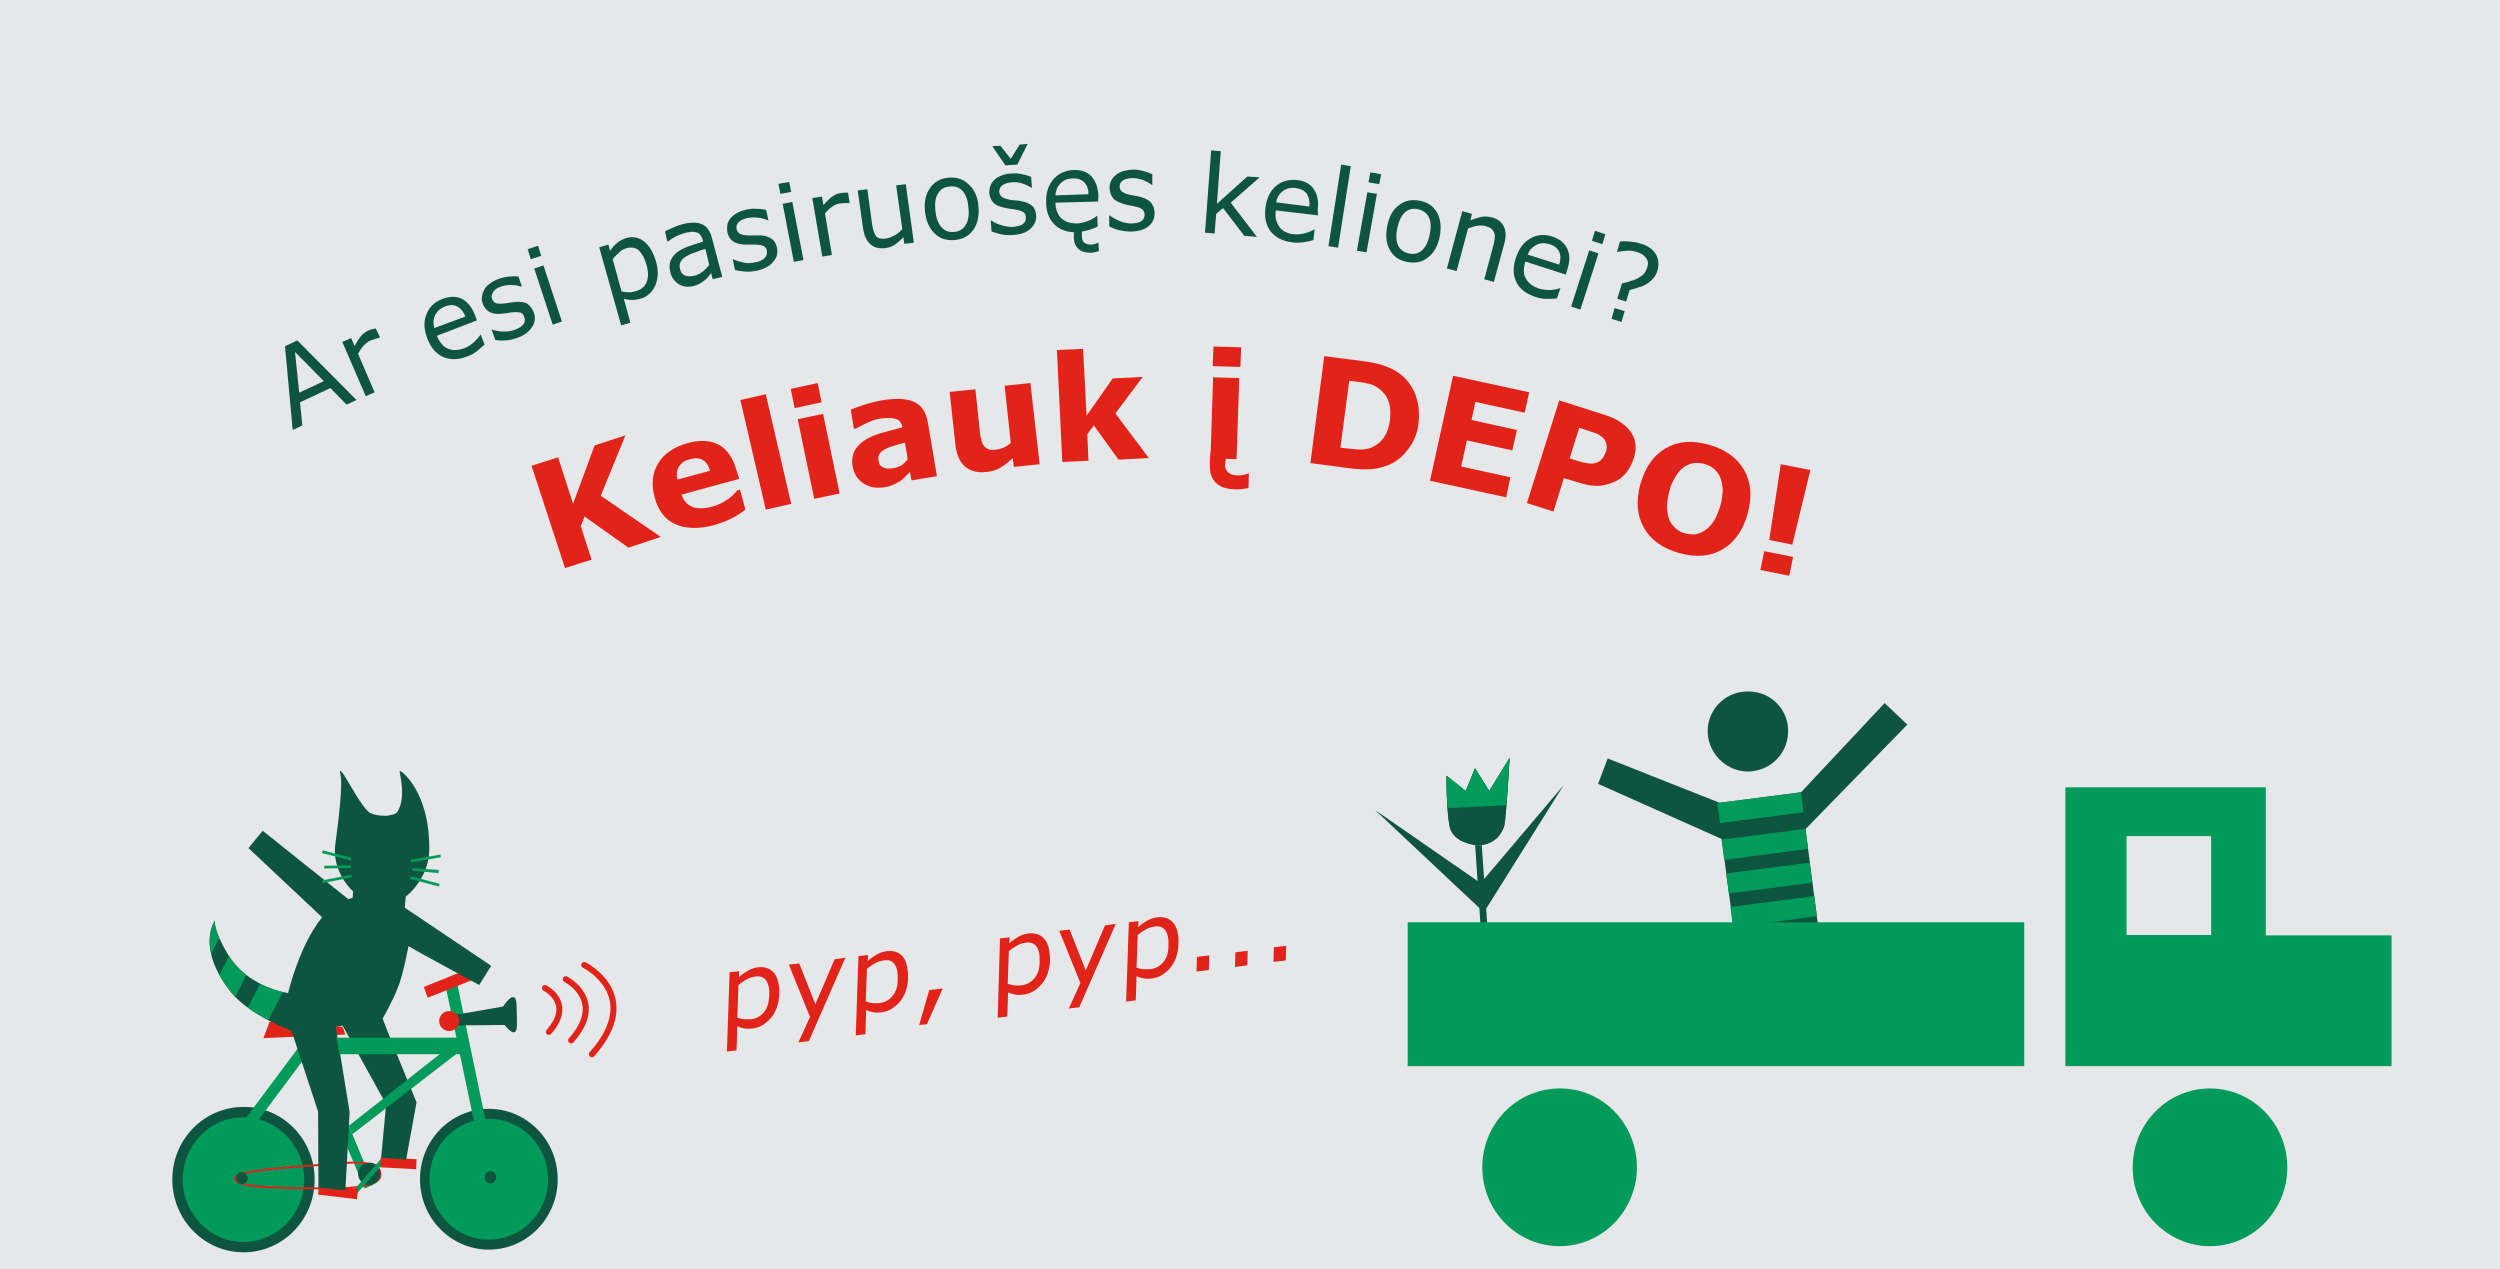 <?xml version="1.0" encoding="utf-8"?>
<!-- Generator: Adobe Illustrator 21.1.0, SVG Export Plug-In . SVG Version: 6.00 Build 0)  -->
<svg version="1.1" id="Layer_1" xmlns="http://www.w3.org/2000/svg" xmlns:xlink="http://www.w3.org/1999/xlink" x="0px" y="0px"
	 width="650px" height="330px" viewBox="0 0 650 330" style="enable-background:new 0 0 650 330;" xml:space="preserve">
<style type="text/css">
	.st0{fill:#E6E7E8;}
	.st1{clip-path:url(#SVGID_2_);}
	.st2{fill:#E2231A;}
	.st3{clip-path:url(#SVGID_4_);fill:#009A5B;}
	.st4{clip-path:url(#SVGID_4_);fill:#0E553F;}
	.st5{clip-path:url(#SVGID_4_);fill:#FFFFFF;}
	.st6{clip-path:url(#SVGID_6_);fill:#0E553F;}
	.st7{clip-path:url(#SVGID_6_);fill:#009A5B;}
	.st8{fill:#009A5B;}
	.st9{clip-path:url(#SVGID_8_);fill:#0E553F;}
	.st10{clip-path:url(#SVGID_8_);fill:#009A5B;}
	.st11{clip-path:url(#SVGID_8_);fill:#E2231A;}
	.st12{clip-path:url(#SVGID_8_);fill:none;stroke:#E2231A;stroke-width:0.504;stroke-miterlimit:10;}
	.st13{clip-path:url(#SVGID_10_);fill:#009A5B;}
	.st14{fill:#0E553F;}
	.st15{clip-path:url(#SVGID_12_);fill:#0E553F;}
	.st16{clip-path:url(#SVGID_12_);fill:#009A5B;}
	.st17{fill:none;stroke:#E2231A;stroke-width:1.566;stroke-linecap:round;stroke-miterlimit:10;}
</style>
<rect class="st0" width="650" height="330"/>
<g>
	<g>
		<defs>
			<rect id="SVGID_1_" x="-10.5" y="0.4" width="661.6" height="330.8"/>
		</defs>
		<clipPath id="SVGID_2_">
			<use xlink:href="#SVGID_1_"  style="overflow:visible;"/>
		</clipPath>
		<g class="st1">
			<path class="st2" d="M202.6,258.5c0,1.2-0.3,2.4-0.6,3.4c-0.4,1.1-0.9,2-1.6,2.8c-0.6,0.7-1.3,1.3-2.1,1.8
				c-0.8,0.5-1.7,0.8-2.6,0.9c-0.8,0.1-1.5,0.1-2.1,0c-0.6-0.1-1.3-0.3-1.9-0.6l-0.2,6.3l-2.5,0.3l0.7-20.6l2.5-0.3l-0.1,1.6
				c0.7-0.7,1.5-1.2,2.3-1.7c0.9-0.5,1.8-0.8,2.7-0.9c1.8-0.2,3.2,0.3,4.2,1.5C202.2,254.2,202.7,256,202.6,258.5z M200,258.9
				c0.1-1.8-0.2-3.1-0.8-4c-0.6-0.8-1.5-1.2-2.8-1c-0.7,0.1-1.5,0.3-2.2,0.7c-0.7,0.4-1.5,0.9-2.2,1.5l-0.3,8.5
				c0.7,0.2,1.3,0.4,1.8,0.4s1.1,0,1.8,0c1.4-0.2,2.5-0.8,3.3-1.8C199.5,262.2,199.9,260.7,200,258.9z"/>
			<path class="st2" d="M219.8,249l-9.5,21.7l-2.7,0.3l3-6.6l-5.5-13.6l2.7-0.3l4.2,10.6l5-11.7L219.8,249z"/>
			<path class="st2" d="M236.1,254.3c0,1.2-0.3,2.4-0.6,3.4c-0.4,1.1-0.9,2-1.6,2.8c-0.6,0.7-1.3,1.3-2.1,1.8
				c-0.8,0.5-1.7,0.8-2.6,0.9c-0.8,0.1-1.5,0.1-2.1,0c-0.6-0.1-1.3-0.3-1.9-0.6l-0.2,6.3l-2.5,0.3l0.7-20.6l2.5-0.3l-0.1,1.6
				c0.7-0.7,1.5-1.2,2.3-1.7c0.9-0.5,1.8-0.8,2.7-0.9c1.8-0.2,3.2,0.3,4.2,1.5C235.7,250,236.1,251.9,236.1,254.3z M233.4,254.7
				c0.1-1.8-0.2-3.1-0.8-4s-1.5-1.2-2.8-1c-0.7,0.1-1.5,0.3-2.2,0.7c-0.7,0.4-1.5,0.9-2.2,1.5l-0.3,8.5c0.7,0.2,1.3,0.4,1.8,0.4
				c0.5,0.1,1.1,0,1.8,0c1.4-0.2,2.5-0.8,3.3-1.8C232.9,258,233.4,256.6,233.4,254.7z"/>
			<path class="st2" d="M245.1,257l-4.1,9.3l-2,0.2l2.6-9.1L245.1,257z"/>
			<path class="st2" d="M273,249.7c0,1.2-0.3,2.4-0.6,3.4c-0.4,1.1-0.9,2-1.6,2.8c-0.6,0.7-1.3,1.3-2.1,1.8
				c-0.8,0.5-1.7,0.8-2.6,0.9c-0.8,0.1-1.5,0.1-2.1,0c-0.6-0.1-1.3-0.3-1.9-0.6l-0.2,6.3l-2.5,0.3L260,244l2.5-0.3l-0.1,1.6
				c0.7-0.7,1.5-1.2,2.3-1.7c0.9-0.5,1.8-0.8,2.7-0.9c1.8-0.2,3.2,0.3,4.2,1.5C272.6,245.4,273,247.3,273,249.7z M270.3,250.1
				c0.1-1.8-0.2-3.1-0.8-4c-0.6-0.8-1.5-1.2-2.8-1c-0.7,0.1-1.5,0.3-2.2,0.7c-0.7,0.4-1.5,0.9-2.2,1.5l-0.3,8.5
				c0.7,0.2,1.3,0.4,1.8,0.4c0.5,0.1,1.1,0,1.8,0c1.4-0.2,2.5-0.8,3.3-1.8C269.8,253.4,270.3,252,270.3,250.1z"/>
			<path class="st2" d="M290.1,240.2l-9.5,21.7l-2.7,0.3l3-6.6l-5.5-13.6l2.7-0.3l4.2,10.6l5-11.7L290.1,240.2z"/>
			<path class="st2" d="M306.4,245.5c0,1.2-0.3,2.4-0.6,3.4c-0.4,1.1-0.9,2-1.6,2.8c-0.6,0.7-1.3,1.3-2.1,1.8
				c-0.8,0.5-1.7,0.8-2.6,0.9c-0.8,0.1-1.5,0.1-2.1,0c-0.6-0.1-1.3-0.3-1.9-0.6l-0.2,6.3l-2.5,0.3l0.7-20.6l2.5-0.3l-0.1,1.6
				c0.7-0.7,1.5-1.2,2.3-1.7c0.9-0.5,1.8-0.8,2.7-0.9c1.8-0.2,3.2,0.3,4.2,1.5C306.1,241.2,306.5,243.1,306.4,245.5z M303.8,245.9
				c0.1-1.8-0.2-3.1-0.8-4c-0.6-0.8-1.5-1.2-2.8-1c-0.7,0.1-1.5,0.3-2.2,0.7c-0.7,0.4-1.5,0.9-2.2,1.5l-0.3,8.5
				c0.7,0.2,1.3,0.4,1.8,0.4s1.1,0,1.8,0c1.4-0.2,2.5-0.8,3.3-1.8C303.3,249.2,303.8,247.8,303.8,245.9z"/>
			<path class="st2" d="M314.3,252.2l-3.2,0.4l0.1-3.8l3.2-0.4L314.3,252.2z"/>
			<path class="st2" d="M324.3,251l-3.2,0.4l0.1-3.8l3.2-0.4L324.3,251z"/>
			<path class="st2" d="M334.3,249.7l-3.2,0.4l0.1-3.8l3.2-0.4L334.3,249.7z"/>
		</g>
	</g>
	<g>
		<defs>
			<rect id="SVGID_3_" x="-10.5" y="0.4" width="661.6" height="330.8"/>
		</defs>
		<clipPath id="SVGID_4_">
			<use xlink:href="#SVGID_3_"  style="overflow:visible;"/>
		</clipPath>
		<path class="st3" d="M425.6,303.5c0,11.3-9,20.5-20.1,20.5c-11.1,0-20.1-9.2-20.1-20.5c0-11.3,9-20.5,20.1-20.5
			C416.6,282.9,425.6,292.1,425.6,303.5"/>
		<path class="st3" d="M594.7,303.5c0,11.3-9,20.5-20.1,20.5c-11.1,0-20.1-9.2-20.1-20.5c0-11.3,9-20.5,20.1-20.5
			C585.7,283,594.7,292.2,594.7,303.5"/>
		<path class="st3" d="M537,277.2l84.8,0l0-34l-32.7,0l0-38.5l-52.1,0L537,277.2z M552.9,217.4l22,0l0,25.7h-22V217.4z"/>
		<path class="st4" d="M454.1,200.6c5.8,0.1,10.6-4.3,10.8-10.1c0.3-5.8-4.3-10.6-10-10.7c-5.8-0.3-10.7,4.2-10.9,9.9
			C443.8,195.4,448.3,200.3,454.1,200.6"/>
		<polygon class="st4" points="453.6,211.3 418,197.2 415.5,203.8 448,218.3 		"/>
		<polygon class="st4" points="466.1,208.3 490,182.8 495.9,188.4 465.8,219.3 		"/>
		<polygon class="st4" points="475.4,261.6 452.7,256.1 446.4,208.8 468.2,206 		"/>
		<polygon class="st3" points="468.9,211.2 447.2,214 446.5,208.8 468.3,206 		"/>
		<polygon class="st3" points="470.1,220.7 448.3,223.6 447.6,218.3 469.4,215.5 		"/>
		<polygon class="st3" points="471.2,229.5 449.5,232.3 448.8,227.1 470.5,224.3 		"/>
		<polygon class="st3" points="472.4,238.2 450.6,241.1 449.9,235.8 471.7,233 		"/>
		<polygon class="st3" points="473.5,247 451.8,249.8 451.1,244.6 472.8,241.8 		"/>
		<polygon class="st4" points="376.8,256.1 395.5,254.1 396.9,244.9 374.5,246.9 		"/>
		<polygon class="st4" points="387.6,253.5 385.8,253.6 383.5,219.1 385.2,218.9 		"/>
		<path class="st5" d="M384.4,219.8c0,0-6.5-0.3-7.5-4.9c-0.9-4.6-0.8-13.2-0.8-13.2l5,4l2.4-5.9l3.7,5.9l5.3-8.6
			c0,0-0.9,15.9-1.4,17.7C390.4,216.7,388.9,219.5,384.4,219.8"/>
		<path class="st4" d="M384.4,219.8c0,0-6.5-0.3-7.5-4.9c-0.9-4.6-0.8-13.2-0.8-13.2l5,4l2.4-5.9l3.7,5.9l5.3-8.6
			c0,0-0.9,15.9-1.4,17.7C390.4,216.7,388.9,219.5,384.4,219.8"/>
		<polygon class="st4" points="385.4,236.8 385.1,229.7 357.5,210.6 		"/>
		<polygon class="st4" points="385.5,237.7 384.9,229.7 406.5,204.2 		"/>
	</g>
	<g>
		<defs>
			<path id="SVGID_5_" d="M387.2,205.6l-3.7-5.9l-2.4,5.9l-5-3.9c0,0-0.1,8.6,0.8,13.2c0.9,4.6,7.5,4.9,7.5,4.9
				c4.5-0.2,6.1-3.1,6.7-5.1c0.5-1.8,1.4-17.7,1.4-17.7L387.2,205.6z"/>
		</defs>
		<clipPath id="SVGID_6_">
			<use xlink:href="#SVGID_5_"  style="overflow:visible;"/>
		</clipPath>
		<path class="st6" d="M384.4,219.8c0,0-6.5-0.3-7.5-4.9c-0.9-4.6-0.8-13.2-0.8-13.2l5,4l2.4-5.9l3.7,5.9l5.3-8.6
			c0,0-0.9,15.9-1.4,17.7C390.4,216.7,388.9,219.5,384.4,219.8"/>
		<polygon class="st7" points="367.6,210.5 399.7,209 399.1,195.6 367,197.1 		"/>
	</g>
	<rect x="366" y="239.8" class="st8" width="160.3" height="37.4"/>
	<g>
		<defs>
			<rect id="SVGID_7_" x="-10.5" y="0.4" width="661.6" height="330.8"/>
		</defs>
		<clipPath id="SVGID_8_">
			<use xlink:href="#SVGID_7_"  style="overflow:visible;"/>
		</clipPath>
		<path class="st9" d="M145,306.6c0,10.1-8,18.3-17.9,18.3c-9.9,0-17.9-8.2-17.9-18.3c0-10.1,8-18.3,17.9-18.3
			C137,288.3,145,296.5,145,306.6"/>
		<path class="st9" d="M81.8,306.7c0,10.5-8.3,18.9-18.5,18.9c-10.2,0-18.5-8.5-18.5-18.9c0-10.5,8.3-18.9,18.5-18.9
			C73.5,287.7,81.8,296.2,81.8,306.7"/>
		<polygon class="st10" points="64.2,295.2 81.9,271.5 79.6,269.7 61.9,293.4 		"/>
		<polygon class="st10" points="97.1,308 78.9,264.6 76.5,265.7 94.8,309 		"/>
		<polygon class="st11" points="70.1,265.6 89.1,267 89.8,269 68.5,269.9 		"/>
		<polygon class="st10" points="127,295 118.9,255.9 115.9,256.6 124.1,295.7 		"/>
		<polygon class="st11" points="110.2,256.6 125.1,250.6 126.1,253.5 111.2,259.4 		"/>
		<path class="st10" d="M142.5,306.6c0,8.7-6.9,15.7-15.4,15.7c-8.5,0-15.4-7-15.4-15.7c0-8.7,6.9-15.7,15.4-15.7
			C135.6,290.9,142.5,297.9,142.5,306.6"/>
		<path class="st10" d="M79.1,306.7c0,9-7.1,16.2-15.8,16.2c-8.7,0-15.8-7.3-15.8-16.2c0-9,7.1-16.2,15.8-16.2
			C72,290.5,79.1,297.8,79.1,306.7"/>
		<path class="st12" d="M98.9,305.3c0,0.7,0.5,3.8-13.6,3.7c-10.1-0.1-24.2,0-24.2-2.5c0-2.5,17-3.1,27-4
			C98.2,301.5,98.9,304,98.9,305.3z"/>
		<path class="st9" d="M64.4,306.3c0,0.9-0.7,1.6-1.5,1.6c-0.8,0-1.5-0.7-1.5-1.6c0-0.9,0.7-1.6,1.5-1.6
			C63.7,304.7,64.4,305.4,64.4,306.3"/>
		<path class="st9" d="M129,306.1c0,0.9-0.7,1.6-1.5,1.6c-0.8,0-1.5-0.7-1.5-1.6c0-0.9,0.7-1.6,1.5-1.6
			C128.4,304.5,129,305.2,129,306.1"/>
		<path class="st9" d="M98.9,305.2c0,1.6-1.3,2.9-2.9,2.9c-1.6,0-2.9-1.3-2.9-2.9c0-1.6,1.3-2.9,2.9-2.9
			C97.7,302.2,98.9,303.5,98.9,305.2"/>
		<polygon class="st10" points="92,309.4 99.5,300.8 100.4,301.6 92.9,310.2 		"/>
		<polygon class="st11" points="99,300.9 108.3,301.4 108.2,304 98.9,303.5 		"/>
		<polygon class="st11" points="83,307.8 93.1,309.1 92.8,311.8 82.7,310.6 		"/>
		<path class="st9" d="M91.9,230.2l-0.2,3.2c-0.7,0.3-4.4,1.3-6.8,3.8c-6.7,6.9-10,21-10,21c-3.9-0.6-11.5-3.2-15.6-10
			c-4.1-6.8-3.4-8.9-3.4-8.9s-5.1,7.1,4.2,18.7c4.8,6,15.7,10,15.7,10l6.9,21l0.1,19.8l7,0.7l1.1-20.4l-3.6-22.1l1.8-0.3l11.3,20.4
			l-1.3,13.9l6.5,0.5l2.7-14.9c0,0-8.8-21.3-8.8-21.8c0,0,2.4-4.1,3.9-7.9c1.4-3.3,2.8-10.9,2.8-10.9c1.4,0.9,18.4,10.1,18.4,10.1
			l3.1-5l-22.6-15.2l0.2-3.4"/>
	</g>
	<g>
		<defs>
			<path id="SVGID_9_" d="M91.7,233.4c-0.7,0.3-4.4,1.3-6.8,3.8c-6.7,6.9-10,21-10,21c-3.9-0.6-11.5-3.2-15.6-10
				c-4.1-6.8-3.4-8.9-3.4-8.9s-5.1,7.1,4.2,18.7c4.8,6,15.7,10,15.7,10l6.9,21l0.1,19.8l7,0.7l1.1-20.4l-3.6-22.1l1.8-0.3l11.3,20.4
				l-1.3,13.9l6.5,0.5l2.7-14.9c0,0-8.8-21.3-8.8-21.8c0,0,2.4-4.1,3.9-7.9c1.4-3.3,2.8-10.9,2.8-10.9c1.4,0.9,18.4,10.1,18.4,10.1
				l3.1-5l-22.6-15.2l0.2-3.4l-13.4-2.2L91.7,233.4z"/>
		</defs>
		<clipPath id="SVGID_10_">
			<use xlink:href="#SVGID_9_"  style="overflow:visible;"/>
		</clipPath>
		<polygon class="st13" points="63.2,277.8 75.2,254.8 69.8,251.7 57.8,274.6 		"/>
		<polygon class="st13" points="54.3,272.6 72.5,236.9 67.1,233.7 48.9,269.5 		"/>
		<polygon class="st13" points="45.1,267.3 63.3,231.5 57.9,228.4 39.7,264.2 		"/>
	</g>
	<polygon class="st14" points="64.6,220.5 86.2,240.8 92.1,235 68.3,216 	"/>
	<polygon class="st8" points="88.2,274.1 120.6,274.1 120.6,269.8 87.5,269.8 	"/>
	<polygon class="st8" points="91.6,294.9 120.1,272.9 118.5,270.8 90.7,292.7 	"/>
	<g>
		<defs>
			<rect id="SVGID_11_" x="-10.5" y="0.4" width="661.6" height="330.8"/>
		</defs>
		<clipPath id="SVGID_12_">
			<use xlink:href="#SVGID_11_"  style="overflow:visible;"/>
		</clipPath>
		<path class="st15" d="M105.2,236.3l0.3-3.2c2.3-1.7,6-6.3,6.1-11.9c0.3-15.6-7.7-21.3-7.7-20.7c0,0.8,1.8,6.9-0.6,10.6
			c-0.4,0.8-2.9,1-2.9,1s-2.2,0.1-3.9-0.6c-2.6-1-7.8-12.5-8.1-10.9c-0.1,0.8,1.3,0.7-1.2,18.8c-0.8,5.6,2.3,10.4,4.9,12.6l-0.5,3.5
			L105.2,236.3z"/>
		<polygon class="st16" points="106.8,223.5 114.5,222.2 114.6,222.9 106.9,224.2 		"/>
		<polygon class="st16" points="106.6,228.5 106.8,227.8 114.3,229.8 114.1,230.5 		"/>
		<polygon class="st16" points="107.2,226.4 107.2,225.7 114.1,226.2 114,227 		"/>
		<polygon class="st16" points="83.7,221.8 83.9,221.1 91.3,223 91.2,223.7 		"/>
		<polygon class="st16" points="83.8,228.9 91.4,227.4 91.5,228.1 83.9,229.6 		"/>
		<polygon class="st16" points="84.3,225.1 91.2,225 91.2,225.7 84.3,225.8 		"/>
	</g>
	<g>
		<path class="st2" d="M171.8,139.6l-8.4,2.8l-11.4-8.1l-1,2.5l2.8,8.7l-6.9,2.2l-8.7-26.6l6.9-2.2l3.9,12.1l5.6-15.2l8-2.6
			l-6.4,15.7L171.8,139.6z"/>
		<path class="st2" d="M192.2,124.5l-15,4.1c0.5,1.6,1.5,2.6,2.8,3.2c1.3,0.5,3.1,0.5,5.3-0.1c1.4-0.4,2.6-1,3.8-1.8
			c1.2-0.8,2-1.7,2.6-2.4l0.7-0.2l1.4,5.2c-1.3,1-2.6,1.8-3.8,2.4c-1.2,0.6-2.6,1.1-4.2,1.6c-4.1,1.1-7.5,1-10.2-0.2
			c-2.7-1.2-4.5-3.6-5.4-7c-0.9-3.4-0.6-6.3,0.9-8.8c1.5-2.5,4.1-4.3,7.7-5.3c3.3-0.9,6-0.7,8.2,0.5c2.1,1.2,3.6,3.4,4.5,6.6
			L192.2,124.5z M184.6,122.4c-0.4-1.4-1-2.3-1.9-2.8c-0.8-0.5-1.9-0.6-3.3-0.2c-1.3,0.3-2.2,0.9-2.8,1.8c-0.6,0.9-0.8,2-0.5,3.5
			L184.6,122.4z"/>
		<path class="st2" d="M205.7,131l-6.6,1.5l-6.6-28.5l6.6-1.5L205.7,131z"/>
		<path class="st2" d="M213.6,104.6l-7,1.5l-1-5l7-1.5L213.6,104.6z M218.3,128.3l-6.6,1.4l-4.3-20.7l6.6-1.4L218.3,128.3z"/>
		<path class="st2" d="M236.6,122.7c-0.3,0.3-0.7,0.7-1.2,1.2s-0.9,0.9-1.4,1.2c-0.6,0.4-1.2,0.7-1.9,1c-0.7,0.3-1.4,0.5-2.3,0.6
			c-2,0.3-3.7,0-5.3-1c-1.5-1-2.5-2.5-2.8-4.4c-0.3-1.5-0.1-2.8,0.4-3.9s1.4-2,2.5-2.8c1.1-0.8,2.6-1.4,4.4-2c1.8-0.5,3.7-1,5.6-1.5
			l0-0.1c-0.2-1.1-0.8-1.9-1.8-2.1c-1-0.3-2.4-0.3-4.3,0c-1.1,0.2-2.2,0.6-3.4,1.2c-1.2,0.6-2,1-2.5,1.3l-0.6,0.1l-0.8-5
			c0.7-0.3,1.8-0.7,3.3-1.2c1.5-0.5,3.1-0.9,4.7-1.2c3.8-0.6,6.6-0.5,8.5,0.4c1.9,0.9,3,2.6,3.5,5.1l2.4,14.2l-6.6,1.1L236.6,122.7z
			 M236,119.4l-0.7-4.3c-0.9,0.2-1.9,0.5-2.9,0.8c-1,0.3-1.8,0.6-2.3,0.9c-0.6,0.3-1.1,0.7-1.4,1.2c-0.3,0.5-0.4,1-0.3,1.7
			c0.1,0.4,0.2,0.8,0.3,1c0.1,0.3,0.3,0.5,0.7,0.7c0.3,0.2,0.7,0.3,1.1,0.4c0.4,0.1,1,0,1.9-0.1c0.7-0.1,1.3-0.4,2-0.7
			C235.1,120.4,235.6,120,236,119.4z"/>
		<path class="st2" d="M270.3,120.7l-6.7,0.7l-0.3-2.3c-1.1,1.1-2.2,1.9-3.2,2.5s-2.2,1-3.6,1.1c-2.3,0.3-4.2-0.2-5.6-1.4
			c-1.4-1.2-2.2-3.1-2.5-5.7l-1.5-13.7l6.7-0.7l1.1,10.4c0.1,1.1,0.2,1.9,0.4,2.6c0.1,0.7,0.4,1.3,0.7,1.7c0.3,0.4,0.7,0.7,1.2,0.9
			c0.5,0.2,1.2,0.2,2,0.1c0.6-0.1,1.2-0.2,1.9-0.5c0.7-0.3,1.3-0.7,1.9-1.2l-1.6-14.9l6.7-0.7L270.3,120.7z"/>
		<path class="st2" d="M298.7,119.1l-7.9,0.4l-6.4-8.9l-1.7,2.3l0.3,6.9l-6.8,0.3L274.8,91l6.8-0.3l0.9,17.4l6.8-9.7l7.8-0.4
			l-7.1,9.5L298.7,119.1z"/>
		<path class="st2" d="M314.6,119.1c0.1-0.8,0.1-1.5,0.2-2.1l0.6-18.9l6.8,0.2l-0.7,21.1l-2.8-0.1c0,0.3-0.1,0.5-0.1,0.7
			s0,0.5-0.1,0.8c0,0.8,0.2,1.4,0.8,2c0.6,0.5,1.3,0.8,2.3,0.8c0.5,0,1,0,1.5-0.1c0.5-0.1,1-0.2,1.4-0.4l0.2,0l-0.1,3.8
			c-0.6,0.1-1.3,0.2-2,0.3c-0.8,0-1.4,0.1-1.8,0c-2.1-0.1-3.6-0.6-4.7-1.7c-1.1-1.1-1.6-2.6-1.5-4.5
			C314.5,120.6,314.6,119.9,314.6,119.1z M322.5,95.4l-7.2-0.2l0.2-5.1l7.2,0.2L322.5,95.4z"/>
		<path class="st2" d="M368.8,110.1c-0.3,2.6-1.2,4.8-2.7,6.7c-1.4,1.9-3.1,3.3-5.1,4.1c-1.5,0.6-3,1-4.7,1.1
			c-1.7,0.1-3.6,0-5.8-0.3l-9.8-1.3l3.6-27.8l10.1,1.3c2.3,0.3,4.2,0.7,5.8,1.3s2.9,1.3,3.9,2.1c1.8,1.4,3.1,3.2,3.9,5.3
			C368.9,105,369.1,107.4,368.8,110.1z M361.4,109.1c0.2-1.8,0.1-3.4-0.4-4.8c-0.5-1.4-1.4-2.5-2.8-3.5c-0.7-0.5-1.4-0.8-2.2-1
			c-0.7-0.2-1.9-0.4-3.4-0.6l-1.8-0.2l-2.3,17.4l1.8,0.2c1.7,0.2,3,0.3,3.8,0.3c0.8-0.1,1.6-0.2,2.4-0.5c1.4-0.6,2.5-1.5,3.3-2.6
			C360.7,112.4,361.2,110.9,361.4,109.1z"/>
		<path class="st2" d="M391.6,129.3l-19.8-4.3l6-27.3l19.8,4.3l-1.2,5.3l-12.8-2.8l-1,4.7l11.8,2.6l-1.2,5.3l-11.8-2.6l-1.5,6.8
			l12.8,2.8L391.6,129.3z"/>
		<path class="st2" d="M424.7,119.4c-0.4,1.2-1,2.3-1.7,3.3c-0.8,1-1.7,1.8-2.7,2.3c-1.4,0.7-2.8,1.1-4.3,1.3
			c-1.5,0.1-3.2-0.1-5.1-0.7l-4.3-1.3l-2.7,8.7l-6.9-2.2l8.4-26.7l11.3,3.6c1.7,0.5,3.1,1.1,4.2,1.8c1.1,0.7,2,1.4,2.7,2.3
			c0.9,1,1.4,2.2,1.6,3.5S425.2,117.8,424.7,119.4z M417.6,117.3c0.2-0.8,0.2-1.5,0-2.1c-0.2-0.7-0.6-1.2-1.1-1.6
			c-0.6-0.5-1.3-0.9-2-1.1c-0.7-0.2-1.6-0.5-2.7-0.9l-1.2-0.4l-2.5,8l2,0.6c1.2,0.4,2.2,0.6,3,0.7c0.8,0.1,1.5,0,2.2-0.3
			c0.6-0.2,1-0.6,1.4-1.1C417,118.7,417.3,118.1,417.6,117.3z"/>
		<path class="st2" d="M454.4,133.5c-1.2,4.3-3.3,7.4-6.5,9.3c-3.2,1.9-6.9,2.2-11.3,1c-4.3-1.2-7.4-3.4-9.2-6.6
			c-1.8-3.2-2.1-7-0.9-11.3c1.2-4.3,3.3-7.4,6.5-9.3c3.2-1.9,6.9-2.2,11.2-1c4.3,1.2,7.4,3.4,9.2,6.5
			C455.3,125.4,455.6,129.1,454.4,133.5z M443.4,137.8c0.9-0.6,1.7-1.5,2.3-2.5c0.6-1,1.1-2.3,1.6-3.8c0.4-1.6,0.6-3.1,0.6-4.3
			c-0.1-1.2-0.3-2.3-0.7-3.2c-0.4-0.9-1-1.6-1.7-2.2s-1.5-0.9-2.4-1.2c-0.9-0.2-1.8-0.3-2.6-0.2c-0.9,0.1-1.7,0.4-2.6,1
			c-0.8,0.5-1.5,1.3-2.2,2.4c-0.7,1.1-1.3,2.4-1.7,4c-0.4,1.6-0.6,3-0.6,4.3c0.1,1.2,0.3,2.3,0.7,3.2c0.4,0.9,1,1.6,1.7,2.2
			c0.7,0.6,1.5,1,2.4,1.2c0.9,0.2,1.8,0.3,2.7,0.2C441.7,138.7,442.6,138.4,443.4,137.8z"/>
		<path class="st2" d="M465.2,149.7l-7.5-1.5l1-4.9l7.5,1.5L465.2,149.7z M470.7,122.2l-4.7,19.4l-6-1.2l3-19.7L470.7,122.2z"/>
	</g>
	<g>
		<path class="st14" d="M92.7,104l-2.6,1.2l-4.2-4.3l-7.9,3.7l0.6,6l-2.5,1.2L74.1,90l3.2-1.5L92.7,104z M84.2,99.1l-7.5-7.6
			l1.1,10.6L84.2,99.1z"/>
		<path class="st14" d="M98.8,87.7l-0.1,0.1c-0.4,0.1-0.7,0.2-1.1,0.3c-0.3,0.1-0.7,0.3-1.2,0.4c-0.7,0.3-1.3,0.8-1.9,1.4
			c-0.5,0.6-1,1.3-1.4,2.1l4.3,10l-2.3,1l-6.1-14.1l2.3-1l0.9,2.1c0.6-1.2,1.2-2,1.7-2.7c0.6-0.6,1.2-1.1,2-1.4
			c0.4-0.2,0.7-0.3,0.9-0.3c0.2-0.1,0.5-0.1,0.9-0.2L98.8,87.7z"/>
		<path class="st14" d="M124,83.3l-10.4,4c0.3,0.9,0.8,1.6,1.3,2.2c0.5,0.6,1.1,1,1.7,1.2c0.6,0.2,1.2,0.4,1.9,0.3
			c0.7,0,1.4-0.2,2.1-0.4c1-0.4,1.8-0.9,2.7-1.7c0.8-0.8,1.4-1.4,1.6-1.9l0.1,0l1,2.6c-0.7,0.6-1.4,1.2-2.1,1.8
			c-0.7,0.5-1.6,1-2.5,1.3c-2.3,0.9-4.4,0.9-6.2,0.1c-1.8-0.8-3.2-2.4-4.1-4.8c-0.9-2.4-1-4.5-0.2-6.3c0.7-1.9,2.1-3.2,4.2-4
			c1.9-0.7,3.6-0.7,5,0s2.6,2.2,3.4,4.2L124,83.3z M121,82.3c-0.5-1.3-1.2-2.1-2.1-2.6c-0.9-0.5-2-0.5-3.2,0
			c-1.3,0.5-2.1,1.3-2.6,2.3c-0.5,1.1-0.5,2.2-0.2,3.3L121,82.3z"/>
		<path class="st14" d="M138.8,81.3c0.5,1.3,0.3,2.6-0.5,3.8c-0.8,1.2-2.1,2.2-4,2.8c-1.1,0.4-2.1,0.6-3,0.6c-1,0.1-1.8,0-2.5-0.1
			l-1-2.7l0.1,0c1,0.3,2,0.5,3,0.5s2-0.1,2.8-0.4c1.1-0.4,1.8-0.8,2.3-1.4c0.5-0.6,0.6-1.2,0.3-2c-0.2-0.6-0.5-1-0.9-1.1
			s-1.1-0.2-2.1-0.1c-0.4,0-0.8,0.1-1.4,0.2s-1.1,0.1-1.6,0.2c-1.4,0.1-2.4-0.1-3.2-0.6c-0.8-0.5-1.3-1.2-1.6-2.1
			c-0.2-0.6-0.3-1.2-0.2-1.8c0.1-0.6,0.3-1.2,0.6-1.8c0.3-0.6,0.8-1.1,1.5-1.6c0.7-0.5,1.4-0.9,2.3-1.2c0.8-0.3,1.7-0.5,2.7-0.6
			c0.9-0.1,1.8-0.1,2.4,0l0.9,2.6l-0.1,0c-0.8-0.2-1.6-0.4-2.6-0.4c-1,0-1.9,0.1-2.7,0.4c-0.9,0.3-1.6,0.7-2,1.3s-0.6,1.2-0.4,1.8
			c0.2,0.6,0.5,1,1,1.2c0.5,0.2,1.1,0.2,2,0.1c0.5,0,1-0.1,1.6-0.2c0.6-0.1,1.1-0.1,1.5-0.2c1.2-0.1,2.2,0,3,0.4
			C137.8,79.5,138.4,80.2,138.8,81.3z"/>
		<path class="st14" d="M140.7,66.5l-2.7,0.9l-0.8-2.6l2.7-0.9L140.7,66.5z M146.1,83.6l-2.4,0.8l-4.8-14.6l2.4-0.8L146.1,83.6z"/>
		<path class="st14" d="M170.6,68.1c0.3,1.2,0.5,2.3,0.4,3.4c-0.1,1.1-0.3,2.1-0.7,2.9c-0.4,0.8-0.9,1.5-1.6,2.1
			c-0.7,0.6-1.4,1-2.3,1.2c-0.8,0.2-1.5,0.3-2.1,0.3c-0.7,0-1.4-0.1-2.1-0.3l1.7,6.2l-2.4,0.7l-5.7-20.3l2.4-0.7l0.4,1.6
			c0.5-0.7,1.1-1.4,1.8-2c0.7-0.6,1.5-1,2.4-1.3c1.7-0.5,3.3-0.2,4.7,0.9C168.9,64,169.9,65.7,170.6,68.1z M168.1,68.9
			c-0.5-1.8-1.2-3-2-3.8c-0.8-0.7-1.9-0.9-3.1-0.6c-0.7,0.2-1.4,0.5-2,1.1s-1.2,1.1-1.7,1.8l2.3,8.4c0.8,0.1,1.4,0.2,2,0.2
			c0.5,0,1.1-0.1,1.7-0.3c1.4-0.4,2.3-1.1,2.8-2.3S168.6,70.7,168.1,68.9z"/>
		<path class="st14" d="M187.8,72l-2.5,0.6l-0.4-1.6c-0.2,0.2-0.4,0.5-0.7,0.9c-0.3,0.4-0.6,0.7-0.9,0.9c-0.4,0.3-0.8,0.6-1.3,0.9
			c-0.5,0.3-1.1,0.5-1.8,0.7c-1.3,0.3-2.5,0.2-3.7-0.5c-1.1-0.7-1.9-1.7-2.2-3.1c-0.3-1.1-0.3-2.1,0-2.9c0.3-0.8,0.8-1.5,1.6-2.2
			c0.8-0.6,1.8-1.2,3-1.6s2.5-0.9,3.9-1.3l-0.1-0.4c-0.1-0.6-0.4-1-0.6-1.3s-0.6-0.6-1.1-0.7c-0.4-0.1-0.9-0.2-1.4-0.1
			s-1,0.1-1.6,0.3c-0.6,0.2-1.3,0.4-2.1,0.8c-0.8,0.4-1.5,0.8-2.3,1.4l-0.1,0l-0.6-2.6c0.4-0.3,1.1-0.6,2-1s1.7-0.7,2.6-0.9
			c1-0.3,1.9-0.4,2.8-0.4s1.5,0.1,2.2,0.4c0.7,0.3,1.2,0.7,1.6,1.3c0.4,0.6,0.8,1.4,1,2.3L187.8,72z M184.4,68.9l-1-4.2
			c-0.7,0.2-1.6,0.5-2.6,0.9c-1,0.3-1.8,0.7-2.3,1c-0.7,0.4-1.2,0.8-1.5,1.4c-0.3,0.5-0.4,1.2-0.2,1.9c0.2,0.9,0.6,1.4,1.2,1.7
			c0.6,0.3,1.4,0.3,2.5,0.1c0.9-0.2,1.6-0.6,2.2-1.1C183.4,70.1,183.9,69.5,184.4,68.9z"/>
		<path class="st14" d="M202,64.4c0.3,1.4,0,2.6-1,3.7c-0.9,1.1-2.4,1.9-4.3,2.3c-1.1,0.2-2.1,0.3-3.1,0.2c-1-0.1-1.8-0.2-2.5-0.4
			l-0.6-2.8l0.1,0c0.9,0.4,1.9,0.7,2.9,0.9s2,0.1,2.9-0.1c1.1-0.2,1.9-0.6,2.4-1.1c0.5-0.5,0.7-1.1,0.6-1.9c-0.1-0.6-0.4-1-0.8-1.2
			c-0.4-0.2-1.1-0.4-2.1-0.4c-0.4,0-0.8,0-1.4,0s-1.1,0-1.6,0c-1.4-0.1-2.4-0.4-3.1-1s-1.1-1.3-1.3-2.3c-0.1-0.6-0.1-1.2,0-1.8
			c0.1-0.6,0.4-1.2,0.8-1.7c0.4-0.5,1-1,1.7-1.4c0.7-0.4,1.5-0.7,2.5-0.9c0.9-0.2,1.8-0.3,2.7-0.2c0.9,0,1.8,0.1,2.4,0.3l0.6,2.7
			l-0.1,0c-0.7-0.3-1.6-0.6-2.6-0.7c-1-0.1-1.9-0.1-2.8,0.1c-0.9,0.2-1.6,0.5-2.2,1c-0.5,0.5-0.7,1.1-0.6,1.8c0.1,0.6,0.4,1,0.9,1.3
			c0.4,0.2,1.1,0.4,2,0.4c0.5,0,1,0,1.6,0s1.1,0,1.5,0c1.2,0,2.2,0.3,3,0.8C201.3,62.5,201.8,63.3,202,64.4z"/>
		<path class="st14" d="M205.7,49.9l-2.8,0.5l-0.5-2.6l2.8-0.5L205.7,49.9z M208.9,67.6l-2.5,0.5L203.5,53l2.5-0.5L208.9,67.6z"/>
		<path class="st14" d="M220.9,52.8l-0.1,0c-0.4,0-0.8,0-1.1,0c-0.4,0-0.8,0.1-1.3,0.1c-0.8,0.1-1.5,0.4-2.1,0.9
			c-0.7,0.5-1.3,1-1.8,1.7l1.8,10.8l-2.5,0.4l-2.6-15.2l2.5-0.4l0.4,2.2c0.9-1,1.6-1.7,2.3-2.2c0.7-0.5,1.4-0.8,2.2-0.9
			c0.4-0.1,0.8-0.1,1-0.1s0.5,0,0.9,0L220.9,52.8z"/>
		<path class="st14" d="M237.6,63.1l-2.5,0.3l-0.2-1.7c-0.8,0.8-1.5,1.4-2.2,1.9c-0.7,0.5-1.6,0.8-2.5,0.9c-1.6,0.2-2.9-0.1-3.9-1
			c-1-0.9-1.6-2.2-1.9-4.1l-1.4-9.9l2.5-0.3l1.2,8.7c0.1,0.8,0.2,1.4,0.4,2c0.1,0.5,0.4,1,0.6,1.4c0.3,0.4,0.6,0.6,1.1,0.7
			c0.4,0.1,1,0.1,1.7,0c0.7-0.1,1.3-0.4,2.1-0.8s1.4-1,2-1.6L233,48.2l2.5-0.3L237.6,63.1z"/>
		<path class="st14" d="M254.4,53.6c0.2,2.5-0.2,4.5-1.3,6.1c-1.1,1.6-2.7,2.5-4.8,2.7c-2.1,0.2-3.9-0.3-5.3-1.7
			c-1.4-1.3-2.2-3.2-2.5-5.7s0.2-4.5,1.3-6.1c1.1-1.6,2.7-2.5,4.8-2.7c2.1-0.2,3.9,0.4,5.2,1.7C253.3,49.2,254.2,51.1,254.4,53.6z
			 M251.8,53.9c-0.2-2-0.7-3.4-1.6-4.3c-0.9-0.9-2-1.3-3.3-1.1c-1.4,0.1-2.4,0.7-3,1.8c-0.7,1-0.9,2.6-0.7,4.5
			c0.2,1.9,0.7,3.3,1.6,4.3s2,1.3,3.3,1.2c1.3-0.1,2.3-0.7,3-1.8C251.8,57.3,252,55.8,251.8,53.9z"/>
		<path class="st14" d="M269.4,55.9c0.1,1.4-0.4,2.6-1.5,3.6c-1.1,1-2.6,1.5-4.6,1.6c-1.1,0.1-2.1,0-3.1-0.2
			c-0.9-0.2-1.7-0.5-2.4-0.7l-0.2-2.9l0.1,0c0.8,0.6,1.8,1,2.8,1.3c1,0.3,2,0.4,2.8,0.4c1.1-0.1,2-0.3,2.6-0.7
			c0.6-0.4,0.9-1,0.8-1.8c0-0.6-0.2-1.1-0.6-1.3c-0.4-0.3-1-0.5-2-0.7c-0.4-0.1-0.8-0.1-1.4-0.2s-1.1-0.2-1.6-0.3
			c-1.3-0.3-2.3-0.7-2.9-1.4s-0.9-1.5-1-2.5c0-0.6,0.1-1.2,0.3-1.8c0.2-0.6,0.6-1.1,1.1-1.6c0.5-0.5,1.1-0.8,1.9-1.1
			c0.8-0.3,1.6-0.5,2.6-0.5c0.9-0.1,1.8,0,2.7,0.2c0.9,0.2,1.7,0.4,2.3,0.7l0.2,2.8l-0.1,0c-0.7-0.4-1.5-0.8-2.4-1.1
			c-0.9-0.3-1.9-0.4-2.8-0.3c-0.9,0.1-1.7,0.3-2.3,0.7c-0.6,0.4-0.9,1-0.9,1.7c0,0.6,0.3,1.1,0.7,1.4c0.4,0.3,1,0.5,1.9,0.7
			c0.5,0.1,1,0.2,1.6,0.2s1.1,0.1,1.5,0.2c1.2,0.2,2.1,0.6,2.8,1.2C268.9,53.9,269.3,54.8,269.4,55.9z M267.2,37.4l-2.7,5.4
			l-3.1,0.2l-3.4-5l2.1-0.1l2.7,3.4l2.3-3.7L267.2,37.4z"/>
		<path class="st14" d="M285.5,52.4l-11.1,0.3c0,0.9,0.2,1.8,0.5,2.5c0.3,0.7,0.7,1.3,1.2,1.7c0.5,0.4,1,0.7,1.7,0.9
			c0.6,0.2,1.4,0.3,2.1,0.3c1,0,2.1-0.3,3.1-0.7s1.8-0.9,2.2-1.3l0.1,0l0.1,2.8c-0.7,0.3-1.3,0.6-2,0.8c-0.7,0.2-1.4,0.4-2.1,0.5
			c0,0.2,0,0.4,0,0.6c0,0.2,0,0.4,0,0.6c0,0.8,0.2,1.3,0.6,1.7c0.4,0.3,1,0.5,1.8,0.5c0.3,0,0.7-0.1,1-0.2c0.4-0.1,0.6-0.2,0.8-0.3
			l0.1,0l0.1,2.2c-0.5,0.1-0.9,0.2-1.2,0.3c-0.3,0.1-0.7,0.1-1.1,0.1c-1.3,0-2.3-0.3-3-1c-0.8-0.7-1.2-1.7-1.2-3c0-0.2,0-0.4,0-0.7
			c0-0.2,0-0.4,0.1-0.6c-2.2-0.1-4-0.8-5.3-2.2s-2-3.2-2-5.6c-0.1-2.5,0.6-4.5,1.9-6c1.3-1.5,3.1-2.3,5.2-2.4c2-0.1,3.6,0.5,4.7,1.7
			s1.7,2.9,1.8,5.1L285.5,52.4z M283,50.5c0-1.4-0.4-2.4-1.1-3.1s-1.7-1.1-3-1c-1.4,0-2.4,0.5-3.2,1.3c-0.8,0.8-1.2,1.9-1.3,3.1
			L283,50.5z"/>
		<path class="st14" d="M300.2,55.5c0,1.4-0.6,2.6-1.7,3.4c-1.1,0.9-2.7,1.3-4.7,1.3c-1.1,0-2.1-0.2-3.1-0.4
			c-0.9-0.3-1.7-0.6-2.3-0.9l0-2.9l0.1,0c0.8,0.6,1.7,1.1,2.7,1.5c1,0.4,1.9,0.6,2.8,0.6c1.1,0,2-0.2,2.6-0.5c0.6-0.4,1-0.9,1-1.7
			c0-0.6-0.2-1.1-0.5-1.4s-1-0.6-2-0.8c-0.4-0.1-0.8-0.2-1.4-0.3c-0.6-0.1-1.1-0.2-1.6-0.4c-1.3-0.4-2.3-0.9-2.8-1.6
			s-0.8-1.6-0.8-2.6c0-0.6,0.1-1.2,0.4-1.8c0.3-0.6,0.7-1.1,1.2-1.5c0.5-0.4,1.2-0.8,1.9-1c0.8-0.2,1.7-0.4,2.6-0.4
			c0.9,0,1.8,0.1,2.7,0.4c0.9,0.2,1.7,0.5,2.3,0.8l0,2.8l-0.1,0c-0.6-0.5-1.4-0.9-2.3-1.3c-0.9-0.3-1.8-0.5-2.7-0.5
			c-0.9,0-1.7,0.2-2.4,0.5c-0.6,0.4-1,0.9-1,1.6c0,0.6,0.2,1.1,0.6,1.4c0.4,0.3,1,0.6,1.8,0.8c0.5,0.1,1,0.2,1.6,0.3
			c0.6,0.1,1.1,0.2,1.4,0.3c1.2,0.3,2.1,0.8,2.7,1.4C299.9,53.5,300.2,54.4,300.2,55.5z"/>
		<path class="st14" d="M326.8,61.6l-3.3-0.3l-5.5-7.2l-1.8,1.5l-0.4,5.1l-2.5-0.2l1.6-21.4l2.5,0.2l-1,13.7l7.9-7.1l3.2,0.2
			l-7.5,6.6L326.8,61.6z"/>
		<path class="st14" d="M342.7,56l-11-1.3c-0.1,0.9-0.1,1.8,0.1,2.5s0.5,1.3,0.9,1.9c0.4,0.5,0.9,0.9,1.5,1.2
			c0.6,0.3,1.3,0.5,2.1,0.6c1,0.1,2.1,0,3.1-0.3s1.9-0.6,2.3-1l0.1,0l-0.3,2.8c-0.9,0.3-1.8,0.5-2.7,0.6c-0.9,0.1-1.9,0.2-2.8,0
			c-2.5-0.3-4.3-1.2-5.6-2.8c-1.2-1.5-1.7-3.6-1.4-6.1c0.3-2.5,1.2-4.4,2.7-5.7s3.4-1.8,5.5-1.6c2,0.2,3.5,1,4.4,2.4
			c0.9,1.3,1.3,3.1,1,5.3L342.7,56z M340.4,53.7c0.2-1.4-0.1-2.4-0.6-3.3c-0.6-0.8-1.5-1.3-2.9-1.5c-1.3-0.2-2.5,0.1-3.4,0.8
			c-0.9,0.7-1.5,1.7-1.7,2.9L340.4,53.7z"/>
		<path class="st14" d="M347.9,64.4l-2.5-0.4l3.3-21.2l2.5,0.4L347.9,64.4z"/>
		<path class="st14" d="M355.3,65.6l-2.5-0.4l2.7-15.2l2.5,0.4L355.3,65.6z M358.6,47.9l-2.8-0.5l0.5-2.6l2.8,0.5L358.6,47.9z"/>
		<path class="st14" d="M374.3,61.6c-0.5,2.5-1.6,4.3-3.1,5.4c-1.5,1.2-3.3,1.5-5.4,1.1c-2.1-0.4-3.6-1.5-4.5-3.2
			c-0.9-1.7-1.1-3.7-0.6-6.2s1.5-4.3,3.1-5.4c1.5-1.2,3.3-1.5,5.4-1.1c2.1,0.4,3.6,1.5,4.5,3.2S374.8,59.2,374.3,61.6z M371.7,61.1
			c0.4-1.9,0.4-3.5-0.2-4.6c-0.5-1.1-1.5-1.8-2.8-2.1c-1.3-0.3-2.5,0-3.4,0.8c-0.9,0.8-1.6,2.2-2,4.1c-0.4,1.9-0.3,3.4,0.2,4.5
			c0.5,1.1,1.5,1.8,2.8,2.1c1.3,0.3,2.5,0,3.4-0.8S371.3,63,371.7,61.1z"/>
		<path class="st14" d="M388.4,73.3l-2.5-0.7l2.3-8.5c0.2-0.7,0.3-1.3,0.4-2c0.1-0.6,0.1-1.1-0.1-1.5c-0.1-0.4-0.4-0.8-0.7-1.1
			c-0.4-0.3-0.9-0.5-1.5-0.7c-0.7-0.2-1.4-0.2-2.2-0.1c-0.8,0.1-1.6,0.4-2.4,0.7l-3,11.1l-2.5-0.7l4-14.9l2.5,0.7l-0.4,1.7
			c0.9-0.4,1.9-0.7,2.8-0.9s1.8-0.1,2.7,0.1c1.6,0.4,2.6,1.2,3.2,2.4c0.6,1.2,0.6,2.7,0.1,4.5L388.4,73.3z"/>
		<path class="st14" d="M407.1,71.4L396.6,68c-0.3,0.9-0.4,1.7-0.4,2.5s0.2,1.4,0.6,2c0.3,0.6,0.7,1,1.3,1.5c0.5,0.4,1.2,0.7,1.9,1
			c1,0.3,2,0.4,3.1,0.4c1.1-0.1,1.9-0.2,2.5-0.5l0.1,0l-0.9,2.7c-0.9,0.1-1.9,0.1-2.8,0.1c-0.9,0-1.9-0.2-2.8-0.5
			c-2.4-0.8-4-2-4.9-3.8c-0.9-1.7-1-3.8-0.2-6.3c0.8-2.4,2-4.1,3.8-5.1c1.7-1,3.6-1.2,5.7-0.5c1.9,0.6,3.2,1.7,3.9,3.2
			s0.7,3.3,0,5.4L407.1,71.4z M405.4,68.8c0.4-1.3,0.4-2.4,0-3.3c-0.4-0.9-1.2-1.6-2.5-2c-1.3-0.4-2.4-0.4-3.5,0.2s-1.8,1.4-2.2,2.5
			L405.4,68.8z"/>
		<path class="st14" d="M410.9,80.5l-2.4-0.8l4.7-14.6l2.4,0.8L410.9,80.5z M416.6,63.5l-2.7-0.9l0.8-2.6l2.7,0.9L416.6,63.5z"/>
		<path class="st14" d="M421.6,83.7l-2.6-0.8l0.8-2.8l2.6,0.8L421.6,83.7z M431,70.1c-0.2,0.9-0.6,1.6-1.1,2.2
			c-0.5,0.6-1.1,1.1-1.7,1.5c-0.6,0.4-1.3,0.7-2.1,0.9c-0.8,0.3-1.6,0.5-2.4,0.7l-0.9,3l-2.3-0.7l1.2-4c0.7-0.2,1.4-0.3,2.1-0.6
			c0.8-0.2,1.4-0.4,1.9-0.7c0.6-0.3,1.2-0.7,1.6-1.1s0.7-1,1-1.8c0.3-1,0.2-1.8-0.4-2.5c-0.5-0.7-1.3-1.2-2.4-1.5
			c-0.9-0.3-1.9-0.4-2.8-0.3c-0.9,0.1-1.7,0.2-2.2,0.3l-0.1,0l0.8-2.7c0.7-0.1,1.5-0.1,2.5,0s1.9,0.2,2.7,0.5c1.9,0.5,3.2,1.4,4,2.6
			C431.2,67.2,431.4,68.6,431,70.1z"/>
	</g>
	<path class="st14" d="M134.4,266.5c0,4.3-3.2,0-3.2,0l-12.8,0.1l-0.3-2.7l12.7-2.2c0,0,3.3-5.2,3.5-0.5
		C134.4,265.2,134.4,263.1,134.4,266.5z"/>
	
		<ellipse transform="matrix(0.995 -9.871107e-02 9.871107e-02 0.995 -25.641 12.824)" class="st2" cx="116.8" cy="265.5" rx="2.6" ry="2.6"/>
	<path class="st17" d="M141.7,256.9c0,0,7.7,3.8,1,11.4"/>
	<path class="st17" d="M147.1,254.6c0,0,10.7,5.4,1.4,15.9"/>
	<path class="st17" d="M151.9,250.9c0,0,15.7,7.8,2,23.2"/>
</g>
</svg>
